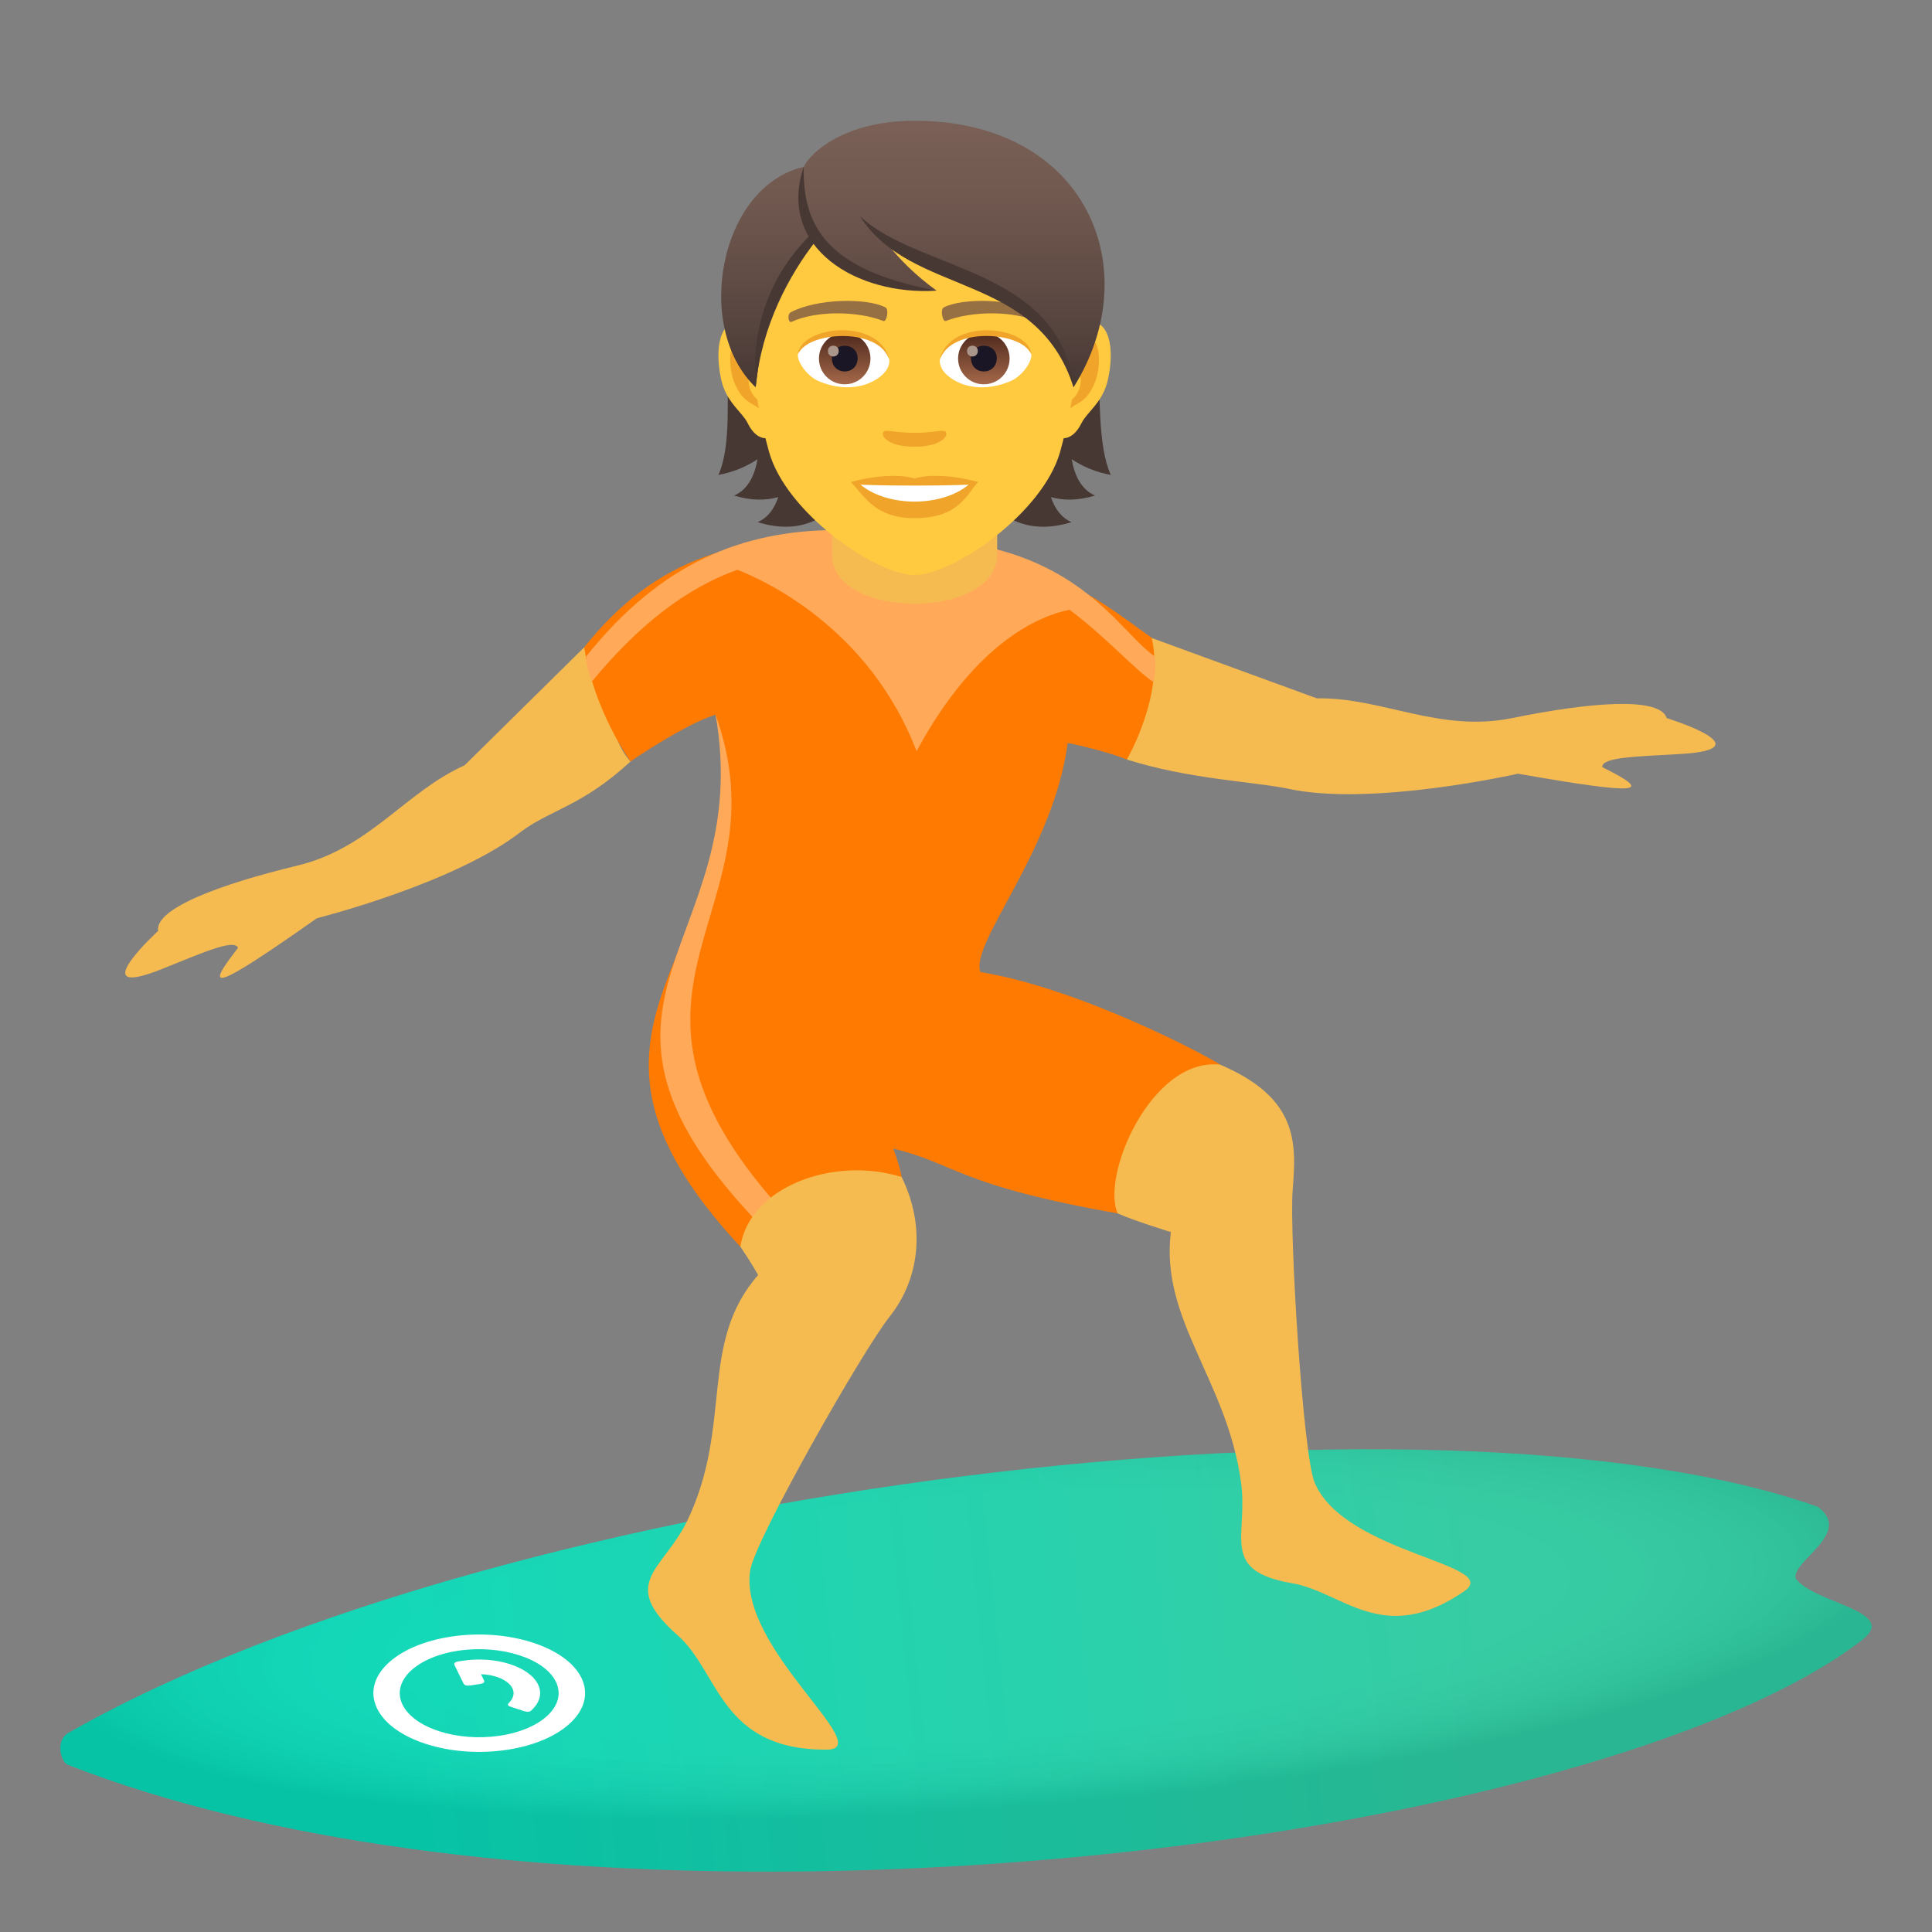 <?xml version="1.0" encoding="utf-8"?>
<!-- Generator: Adobe Illustrator 15.0.0, SVG Export Plug-In . SVG Version: 6.00 Build 0)  -->
<!DOCTYPE svg PUBLIC "-//W3C//DTD SVG 1.1//EN" "http://www.w3.org/Graphics/SVG/1.1/DTD/svg11.dtd">
<svg version="1.1" id="Layer_1" xmlns:x="http://ns.adobe.com/Extensibility/1.0/" xmlns:i="http://ns.adobe.com/AdobeIllustrator/10.0/" xmlns:graph="http://ns.adobe.com/Graphs/1.0/"
	 xmlns="http://www.w3.org/2000/svg" xmlns:xlink="http://www.w3.org/1999/xlink" xmlns:a="http://ns.adobe.com/AdobeSVGViewerExtensions/3.0/"
	 x="0px" y="0px" width="64px" height="64px" viewBox="0 0 64 64" enable-background="new 0 0 64 64" xml:space="preserve">
<rect x="0" y="0" width="64" height="64" fill="#808080" stroke="none"/>
<linearGradient id="SVGID_1_" gradientUnits="userSpaceOnUse" x1="69.522" y1="-137.31" x2="105.125" y2="-133.596" gradientTransform="matrix(1 0 0 -1 -56 -80)">
	<stop  offset="0" style="stop-color:#00D6B3"/>
	<stop  offset="1" style="stop-color:#27C89C"/>
	<a:midPointStop  offset="0" style="stop-color:#00D6B3"/>
	<a:midPointStop  offset="0.5" style="stop-color:#00D6B3"/>
	<a:midPointStop  offset="1" style="stop-color:#27C89C"/>
</linearGradient>
<path fill="url(#SVGID_1_)" d="M59.484,52.283c-0.125-0.59,1.908-1.492,0.736-2.367c-12.521-4.449-43.479-0.775-57.967,7.496   c-0.412,0.236-0.256,0.953,0.004,1.053c6.645,2.596,15.418,3.621,24.252,3.529c14.731-0.15,29.641-3.404,35.176-7.666   C62.945,53.361,60.055,53.113,59.484,52.283z"/>
<radialGradient id="SVGID_2_" cx="60.943" cy="-1581.18" r="30.214" gradientTransform="matrix(1 -0.07 -0.015 -0.21 -52.268 -274.207)" gradientUnits="userSpaceOnUse">
	<stop  offset="0.632" style="stop-color:#FFFFFF;stop-opacity:0.3"/>
	<stop  offset="0.713" style="stop-color:#E5E5E6;stop-opacity:0.328"/>
	<stop  offset="0.859" style="stop-color:#A3A1A7;stop-opacity:0.388"/>
	<stop  offset="1" style="stop-color:#393644;stop-opacity:0.475"/>
	<a:midPointStop  offset="0.632" style="stop-color:#FFFFFF;stop-opacity:0.3"/>
	<a:midPointStop  offset="0.5" style="stop-color:#FFFFFF;stop-opacity:0.3"/>
	<a:midPointStop  offset="0.713" style="stop-color:#E5E5E6;stop-opacity:0.328"/>
	<a:midPointStop  offset="0.5" style="stop-color:#E5E5E6;stop-opacity:0.328"/>
	<a:midPointStop  offset="0.859" style="stop-color:#A3A1A7;stop-opacity:0.388"/>
	<a:midPointStop  offset="0.5" style="stop-color:#A3A1A7;stop-opacity:0.388"/>
	<a:midPointStop  offset="1" style="stop-color:#393644;stop-opacity:0.475"/>
</radialGradient>
<path opacity="0.25" fill="url(#SVGID_2_)" enable-background="new    " d="M59.484,52.283c-0.125-0.59,1.908-1.492,0.736-2.367   c-12.521-4.449-43.479-0.775-57.967,7.496c-0.412,0.236-0.256,0.953,0.004,1.053c6.645,2.596,15.418,3.621,24.252,3.529   c14.731-0.15,29.641-3.404,35.176-7.666C62.945,53.361,60.055,53.113,59.484,52.283z"/>
<path id="Shape_2_" fill="#FFFFFF" d="M13.333,56.467c-0.375-0.777,0.449-1.576,1.861-1.787c1.396-0.205,2.846,0.254,3.221,1.031   c0.377,0.779-0.463,1.578-1.859,1.787C15.144,57.707,13.712,57.244,13.333,56.467z M12.49,56.592   c0.498,1.037,2.416,1.654,4.291,1.375c1.863-0.275,2.982-1.344,2.482-2.381c-0.502-1.037-2.434-1.65-4.295-1.375   C13.089,54.488,11.986,55.557,12.49,56.592z"/>
<path id="Combined-Shape_2_" fill="#FFFFFF" d="M16.033,55.664c0.029,0.061-0.012,0.102-0.127,0.119l-0.336,0.051   c-0.113,0.016-0.186-0.008-0.217-0.068l-0.297-0.609c-0.027-0.063,0.014-0.104,0.129-0.121l0.166-0.025   c1.074-0.158,2.186,0.195,2.473,0.791c0.143,0.291,0.059,0.596-0.215,0.85c-0.047,0.055-0.129,0.066-0.236,0.035l-0.447-0.146   c-0.107-0.033-0.129-0.076-0.064-0.133c0.141-0.143,0.193-0.314,0.113-0.48c-0.131-0.27-0.564-0.453-1.041-0.467L16.033,55.664z"/>
<path fill="#F5BB51" d="M55.213,23.788c-0.229-0.719-2.551-0.525-5.123,0c-2.424,0.49-4.305-0.693-6.467-0.654l-5.5-2.01   c-0.354,1.203-0.422,2.842-0.793,4.037c2.08,0.652,4.064,0.717,5.285,0.955c2.766,0.629,7.67-0.486,7.67-0.486   c4.16,0.729,4.488,0.625,2.793-0.217c-0.033-0.342,1.215-0.352,2.625-0.438C58.492,24.803,55.213,23.788,55.213,23.788z"/>
<path fill="#F5BB51" d="M5.238,30.838c-0.111-0.744,2.066-1.551,4.615-2.164c2.404-0.58,3.57-2.439,5.537-3.322l3.963-3.91   c0.854,0.938,0.666,2.861,1.535,3.781c-1.584,1.467-2.617,1.586-3.609,2.314c-2.217,1.736-6.783,2.881-6.783,2.881   c-3.426,2.412-3.766,2.457-2.611,0.982c-0.123-0.322-1.254,0.197-2.563,0.717C2.732,33.139,5.238,30.838,5.238,30.838z"/>
<path fill="#FF7A00" d="M40.422,35.271c-0.432-0.297-4.637-2.529-7.944-3.07c-0.357-0.957,2.422-4.016,2.891-7.59   c0,0,1.229,0.246,1.959,0.551c0,0,1.264-2.156,0.822-4.037c-1.021-0.703-2.6-2.07-5.006-2.561c-1-0.203-4.389-0.758-5.489-0.748   c-3.043,0.027-5.799,0.486-8.303,3.625c0.328,2.127,1.535,3.781,1.535,3.781s1.82-1.246,2.816-1.547   c1.623,7.969-6.326,9.947,0.82,17.621c5.068-1.355,5.953-0.83,5.068-3.248c2.096,0.512,2.129,1.211,7.43,2.146   C38.484,40.453,41.408,35.949,40.422,35.271z"/>
<path fill="#FFA959" d="M23.705,23.676c1.34,7.707-5.795,9.4,1.537,16.968c0.236-0.064,0.324-0.625,0.543-0.682   C19.251,32.616,26.082,30.29,23.705,23.676z"/>
<path fill="#F5BB51" d="M42.822,39.412c0.123-1.549,0.195-3.035-2.4-4.143c-2.277-0.254-3.957,3.678-3.398,4.926   c0.498,0.229,1.762,0.619,1.762,0.619c-0.359,2.912,1.859,4.891,2.326,8.297c0.244,1.793-0.73,2.92,1.701,3.338   c1.668,0.287,3.008,2.111,5.691,0.262c1.301-0.896-3.961-1.24-4.953-3.594C43.156,48.182,42.709,40.809,42.822,39.412z"/>
<path fill="#F5BB51" d="M29.47,43.615c0.996-1.25,1.201-2.99,0.398-4.625c-2.27-0.707-5.039,0.336-5.342,2.307   c0.33,0.482,0.588,0.939,0.588,0.939c-1.982,2.271-0.828,4.936-2.332,8.109c-0.793,1.67-2.334,2.063-0.324,3.836   c1.375,1.217,1.398,3.791,4.924,3.779c1.707-0.008-2.947-3.363-2.529-5.947C25.021,50.986,28.576,44.736,29.47,43.615z"/>
<path fill="#FFA959" d="M38.238,21.731c-1.02-0.699-2.139-2.854-5.577-3.62c-0.996-0.223-3.898-0.563-4.996-0.555   c-3.043,0.029-5.746,1.053-8.25,4.192c0,0,0.008,0.436,0.201,0.82c1.533-1.861,3.111-3.084,4.811-3.694   c1.01,0.397,4.393,1.993,5.936,6.01c2.008-3.723,4.188-4.51,5.067-4.684c1.172,0.871,2.125,1.945,2.768,2.389   C38.197,22.59,38.342,22.176,38.238,21.731z"/>
<path fill="#F5BB51" d="M27.56,18.369c0,2.174,5.473,2.174,5.473,0c0-0.74,0-2.406,0-2.406H27.56   C27.56,15.963,27.56,17.629,27.56,18.369z"/>
<path fill="#473834" d="M35.5,15.213c0.371,0.244,0.797,0.426,1.295,0.52c-0.885-2.014,0.449-6.236-2.285-9.34   c-3.854,0.115-4.387,12.559,0.986,10.904c-0.342-0.148-0.557-0.451-0.682-0.83c0.414,0.117,0.896,0.121,1.461-0.051   C35.826,16.221,35.598,15.766,35.5,15.213z"/>
<path fill="#473834" d="M25.824,6.393c-2.734,3.104-1.141,7.326-2.025,9.34c0.498-0.094,0.926-0.275,1.295-0.52   c-0.098,0.553-0.326,1.008-0.775,1.203c0.563,0.172,1.047,0.168,1.461,0.051c-0.125,0.379-0.34,0.682-0.682,0.83   C30.47,18.952,29.679,6.508,25.824,6.393z"/>
<path id="Path_634_" fill="#FFC940" d="M35.92,10.633c-0.869,0.105-1.498,3.016-0.951,3.783c0.076,0.107,0.525,0.277,0.857-0.4   c0.186-0.375,0.717-0.688,0.881-1.463C36.918,11.563,36.787,10.527,35.92,10.633z"/>
<path id="Path_633_" fill="#FFC940" d="M24.673,10.633c0.871,0.105,1.5,3.016,0.951,3.783c-0.076,0.107-0.525,0.277-0.857-0.4   c-0.184-0.375-0.717-0.688-0.881-1.463C23.675,11.563,23.808,10.527,24.673,10.633z"/>
<path id="Path_632_" fill="#F0A429" d="M35.896,11.189c-0.227,0.072-0.475,0.418-0.609,0.992c0.795-0.172,0.596,1.148-0.094,1.174   c0.006,0.133,0.016,0.27,0.031,0.414c0.332-0.482,0.67-0.289,1.006-1.006C36.531,12.117,36.459,11.014,35.896,11.189z"/>
<path id="Path_631_" fill="#F0A429" d="M25.306,12.18c-0.135-0.572-0.381-0.918-0.609-0.99c-0.563-0.176-0.635,0.928-0.332,1.574   c0.334,0.717,0.672,0.523,1.004,1.006c0.018-0.145,0.025-0.281,0.031-0.414C24.718,13.322,24.521,12.02,25.306,12.18z"/>
<path fill="#FFC940" d="M30.296,5.038c-3.771,0-5.59,3.065-5.361,7.009c0.047,0.793,0.268,1.936,0.539,2.916   c0.566,2.035,3.551,4.086,4.822,4.086s4.256-2.051,4.823-4.086c0.273-0.98,0.494-2.123,0.541-2.916   C35.887,8.104,34.07,5.038,30.296,5.038z"/>
<path id="Path_630_" fill="#966F42" d="M34.395,10.342c-0.861-0.455-2.514-0.479-3.127-0.16c-0.133,0.061-0.045,0.492,0.064,0.451   c0.857-0.338,2.241-0.346,3.043,0.029C34.482,10.711,34.525,10.404,34.395,10.342z"/>
<path id="Path_629_" fill="#966F42" d="M26.199,10.342c0.863-0.455,2.512-0.479,3.129-0.16c0.131,0.061,0.045,0.492-0.066,0.451   c-0.859-0.338-2.238-0.346-3.043,0.029C26.113,10.711,26.068,10.404,26.199,10.342z"/>
<path id="Path_628_" fill="#F0A429" d="M31.314,14.297c-0.107-0.074-0.359,0.041-1.018,0.041c-0.656,0-0.91-0.115-1.018-0.041   c-0.129,0.092,0.076,0.5,1.018,0.5S31.445,14.389,31.314,14.297z"/>
<path id="Path_627_" fill="#F0A429" d="M30.296,15.85c-0.848-0.25-2.105,0.117-2.105,0.117c0.479,0.521,0.83,1.197,2.105,1.197   c1.461,0,1.711-0.768,2.105-1.197C32.402,15.967,31.144,15.6,30.296,15.85z"/>
<path id="Path_626_" fill="#FFFFFF" d="M28.507,16.055c0.889,0.746,2.686,0.75,3.58,0C31.138,16.096,29.46,16.096,28.507,16.055z"/>
<g id="eye-left_31_" transform="translate(9.974, 26.75)">
	<path id="Path_625_" fill="#FFFFFF" d="M19.483-14.855c0.033,0.25-0.137,0.545-0.605,0.768c-0.299,0.141-0.918,0.307-1.732-0.037    c-0.365-0.152-0.721-0.633-0.689-0.896C16.897-15.854,19.071-15.975,19.483-14.855z"/>
	<g id="eye_31_" transform="translate(2.699, 0.332)">
		
			<linearGradient id="Oval_1_" gradientUnits="userSpaceOnUse" x1="-436.836" y1="453.245" x2="-436.836" y2="453.504" gradientTransform="matrix(6.57 0 0 -6.57 2885.37 2963.514)">
			<stop  offset="0" style="stop-color:#A6694A"/>
			<stop  offset="1" style="stop-color:#4F2A1E"/>
			<a:midPointStop  offset="0" style="stop-color:#A6694A"/>
			<a:midPointStop  offset="0.5" style="stop-color:#A6694A"/>
			<a:midPointStop  offset="1" style="stop-color:#4F2A1E"/>
		</linearGradient>
		<circle id="Oval_82_" fill="url(#Oval_1_)" cx="15.309" cy="-15.204" r="0.853"/>
		<path id="Path_624_" fill="#1A1626" d="M14.883-15.219c0,0.59,0.854,0.59,0.854,0C15.737-15.766,14.883-15.766,14.883-15.219z"/>
		<path id="Path_623_" fill="#AB968C" d="M14.752-15.457c0,0.246,0.359,0.246,0.359,0C15.112-15.688,14.752-15.688,14.752-15.457z"/>
	</g>
	<path id="Path_622_" fill="#F0A429" d="M19.487-14.822c-0.346-1.111-2.709-0.947-3.031-0.199    C16.574-15.98,19.192-16.232,19.487-14.822z"/>
</g>
<g id="eye-right_31_" transform="translate(28.074, 26.75)">
	<path id="Path_621_" fill="#FFFFFF" d="M3.062-14.855c-0.033,0.25,0.137,0.545,0.605,0.768c0.299,0.141,0.918,0.307,1.733-0.037    c0.367-0.152,0.723-0.633,0.689-0.896C5.651-15.854,3.474-15.975,3.062-14.855z"/>
	<g id="eye-copy_31_" transform="translate(2.329, 0.332)">
		
			<linearGradient id="Oval_2_" gradientUnits="userSpaceOnUse" x1="-456.564" y1="453.245" x2="-456.564" y2="453.504" gradientTransform="matrix(6.57 0 0 -6.57 3001.86 2963.514)">
			<stop  offset="0" style="stop-color:#A6694A"/>
			<stop  offset="1" style="stop-color:#4F2A1E"/>
			<a:midPointStop  offset="0" style="stop-color:#A6694A"/>
			<a:midPointStop  offset="0.5" style="stop-color:#A6694A"/>
			<a:midPointStop  offset="1" style="stop-color:#4F2A1E"/>
		</linearGradient>
		<circle id="Oval_81_" fill="url(#Oval_2_)" cx="2.188" cy="-15.204" r="0.853"/>
		<path id="Path_620_" fill="#1A1626" d="M1.762-15.219c0,0.59,0.854,0.59,0.854,0C2.616-15.766,1.762-15.766,1.762-15.219z"/>
		<path id="Path_619_" fill="#AB968C" d="M1.632-15.457c0,0.246,0.357,0.246,0.357,0C1.989-15.688,1.632-15.688,1.632-15.457z"/>
	</g>
	<path id="Path_618_" fill="#F0A429" d="M3.058-14.822c0.346-1.111,2.709-0.951,3.032-0.199C5.971-15.98,3.353-16.232,3.058-14.822z    "/>
</g>
<linearGradient id="SVGID_3_" gradientUnits="userSpaceOnUse" x1="30.241" y1="12.83" x2="30.241" y2="4">
	<stop  offset="0" style="stop-color:#473834"/>
	<stop  offset="0.272" style="stop-color:#594640"/>
	<stop  offset="0.723" style="stop-color:#715950"/>
	<stop  offset="1" style="stop-color:#7A6056"/>
	<a:midPointStop  offset="0" style="stop-color:#473834"/>
	<a:midPointStop  offset="0.4" style="stop-color:#473834"/>
	<a:midPointStop  offset="1" style="stop-color:#7A6056"/>
</linearGradient>
<path fill="url(#SVGID_3_)" d="M30.296,4c-2.295,0-3.441,1.038-3.674,1.53c-2.775,0.633-3.668,5.306-1.59,7.3   c0.258-2.125,0.506-3.49,1.92-4.928c0.826,1.104,2.541,1.725,4.074,1.725c-0.727-0.525-1.223-1.043-1.611-1.523   c2.564,1.174,5.434,1.926,6.147,4.727C38.027,8.91,35.98,4,30.296,4z"/>
<path fill="#473834" d="M26.623,5.529c-0.035,1.955,0.756,3.42,4.404,4.098C28.412,9.803,25.726,8.223,26.623,5.529z"/>
<path fill="#473834" d="M26.851,7.777c-0.951,0.939-2.021,2.566-1.818,5.051c0.189-2.053,1.133-3.744,1.986-4.84   C26.958,7.922,26.904,7.852,26.851,7.777z"/>
<path fill="#473834" d="M28.486,7.158c1.914,1.826,6.616,1.707,7.077,5.67C34.334,8.975,30.175,9.838,28.486,7.158z"/>
</svg>
